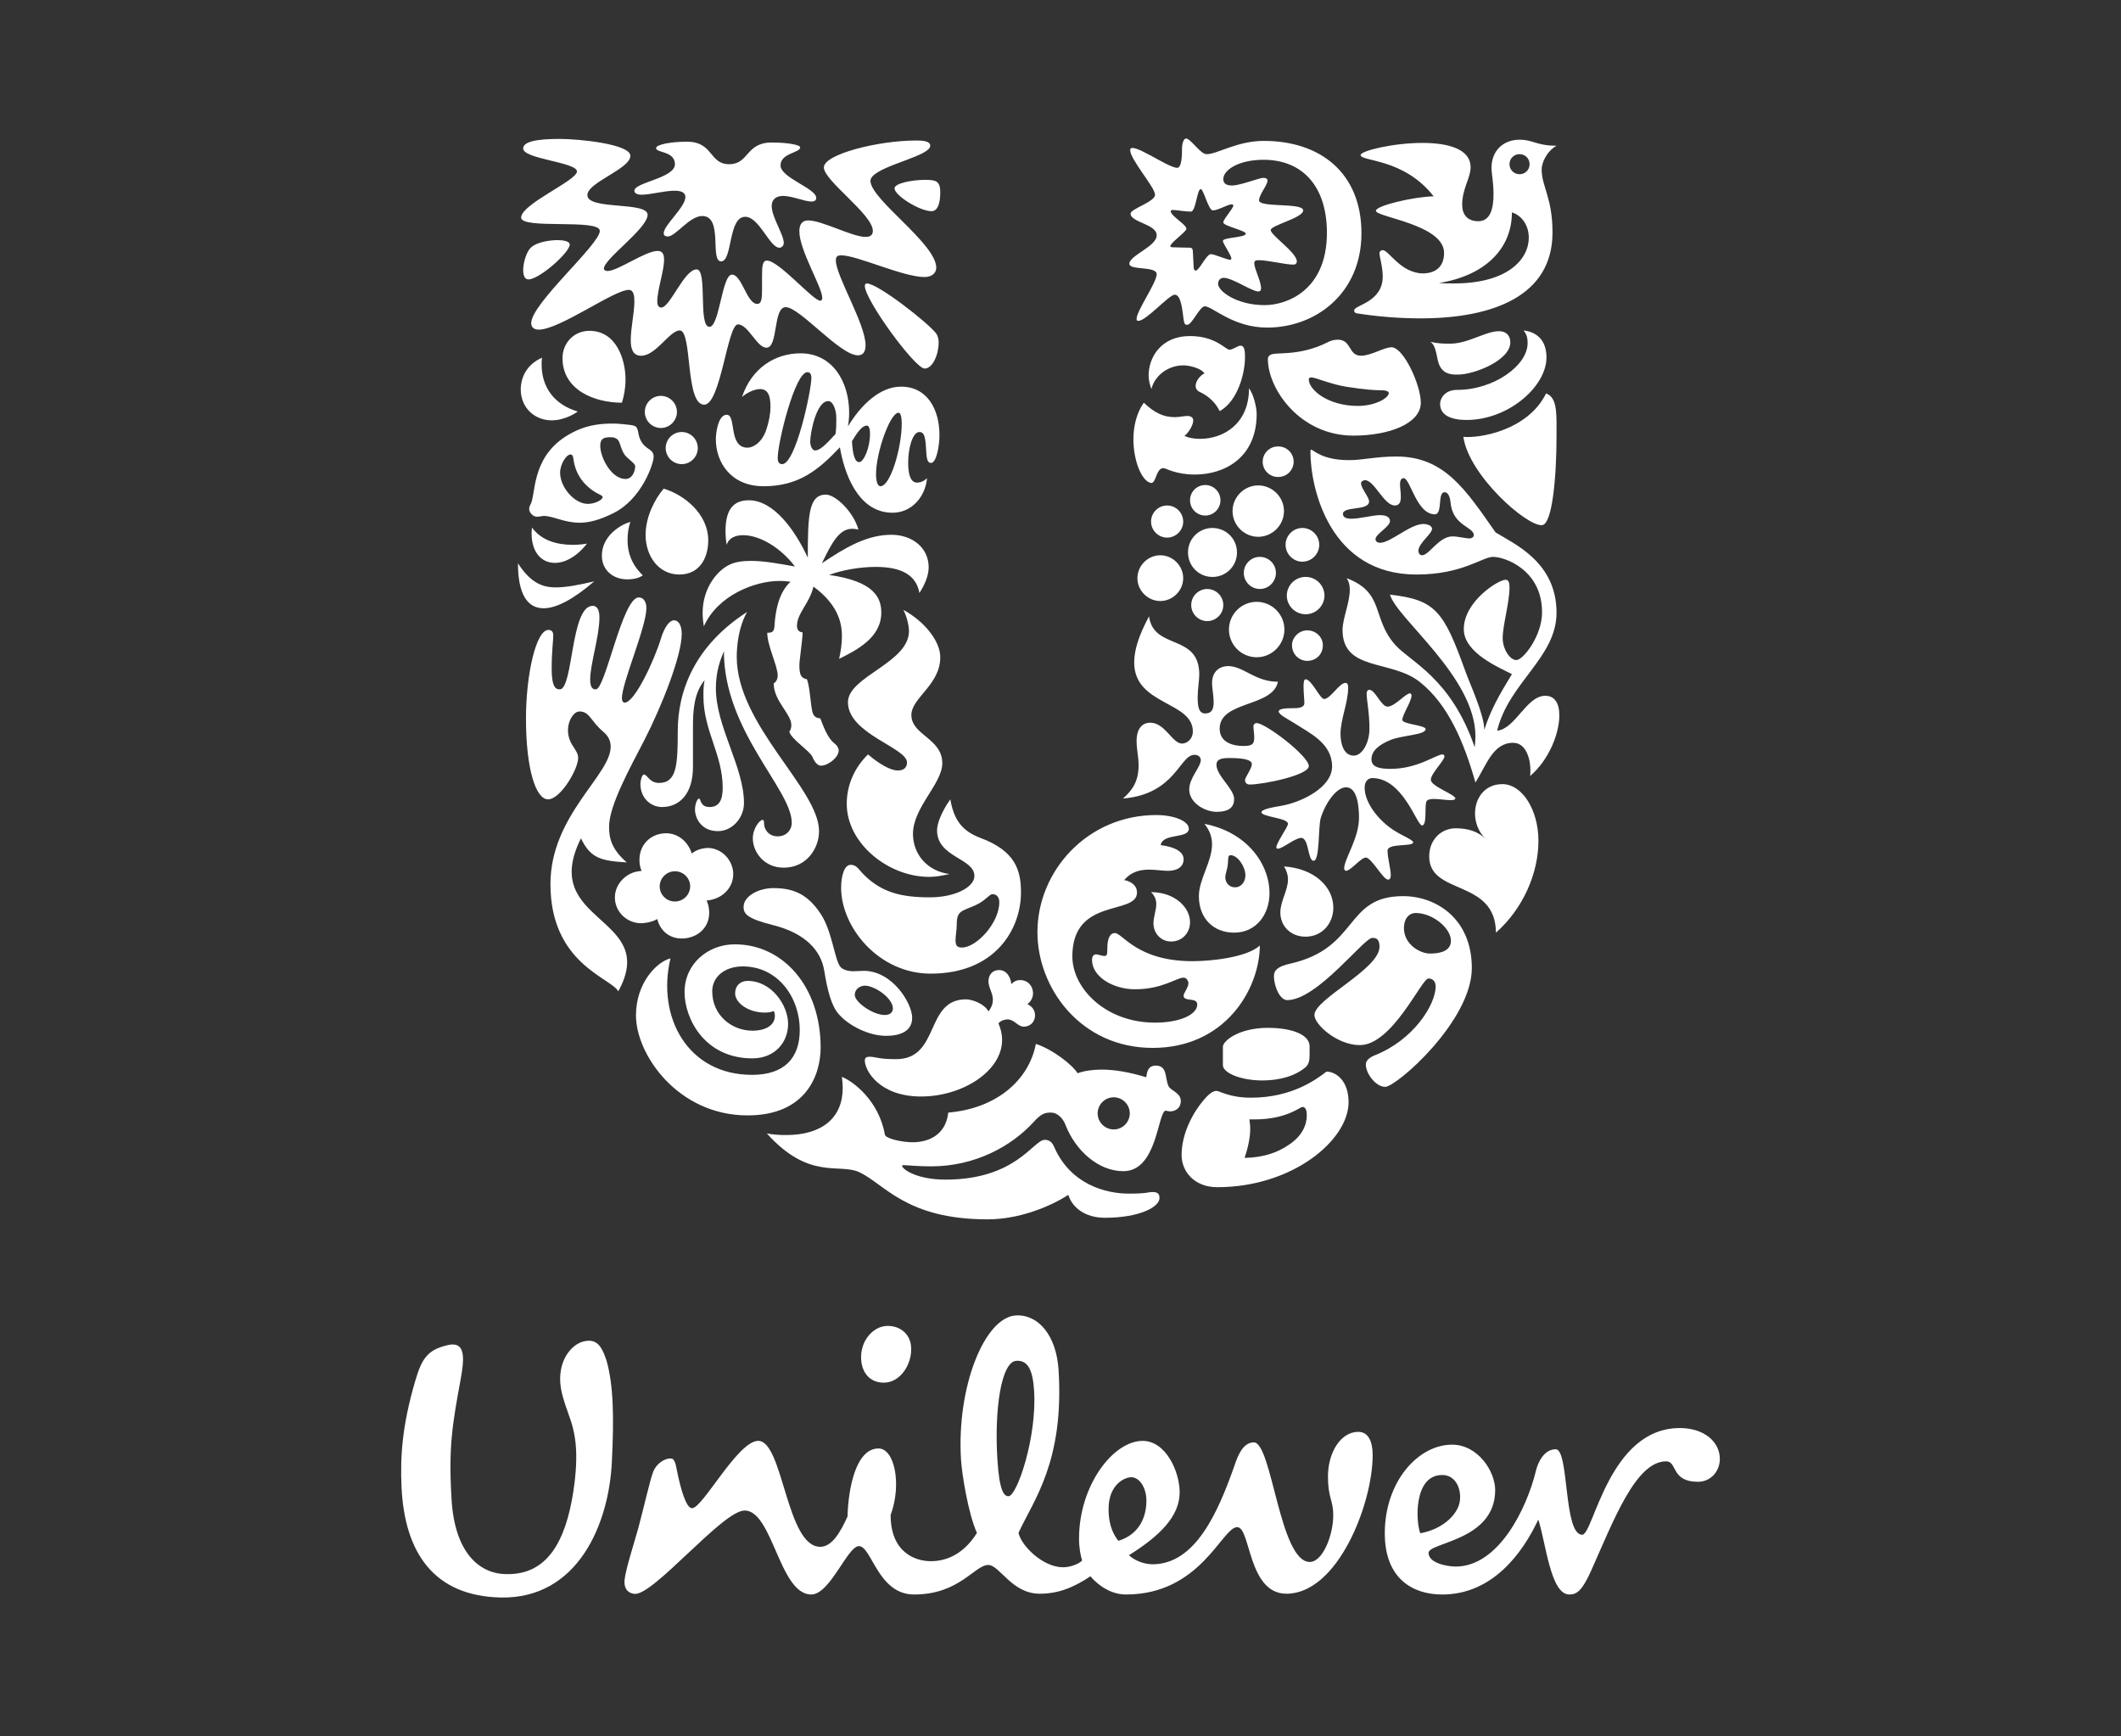 <?xml version="1.0" encoding="UTF-8"?>
<svg id="Layer_1" xmlns="http://www.w3.org/2000/svg" version="1.1" viewBox="0 0 2291 1875">
  <rect x="0" y="0" width="2291" height="1875" fill="#333333" stroke="none"/>
  <!-- Generator: Adobe Illustrator 29.4.0, SVG Export Plug-In . SVG Version: 2.1.0 Build 152)  -->
  <g>
    <g>
      <g>
        <path d="M-1141.14,1641.2c1.95,1.55,3.94,3.1,5.94,4.65-2.8,16.66-5.6,33.29-8.55,50.91h-126.9c33.44-55.34,65.7-108.72,99.21-164.1-37.13,1.4-76.9-12.98-88.63,40.19-1.95-1.36-3.94-2.69-5.9-4.06,2.4-14.05,4.46-28.2,7.56-42.14.44-1.95,5.94-3.91,9.11-3.94,37.9-.26,75.8-.15,117.79-.15-33.92,55.82-66.14,108.87-99.32,163.58,40.15,4.13,78.12,9.25,89.7-44.94Z" fill="#fff"/>
        <path d="M-1287.21,1696.02h-77.2c0-.44-.15-2.54,0-2.58,20.65-2.88,23.41-16.44,22.67-34.29-1.18-28.83,0-57.77-.77-86.64-.63-24.33-10.47-35.32-30.19-36.2-22.64-1-38.53,11.21-39.56,34.29-1.55,34.95-1.77,70.08.18,104.96.41,7.34,12.76,13.97,19.87,21.2h-75.43c.11-1.33.11-3.39.33-3.43,22.19-2.69,25.73-16.74,24.85-36.39-1.4-30.64-1-61.42-.15-92.13.55-18.51-.88-33.77-26.65-32.18.59-1.55,1.14-3.13,1.73-4.68,15.12-3.47,30.19-6.93,46.56-10.65,1.88,9.03,3.58,17.25,5.64,27.17,14.49-16.04,30.82-26.73,52.72-24.85,29.12,2.51,47.96,20.24,49.33,49.62,1.4,29.42,1.36,58.95.63,88.44-.48,19.1.7,35.28,25.44,38.34Z" fill="#fff"/>
        <path d="M-1578.24,1521.67c-31.78,10.14-50.36,43.39-50.25,89.88.11,44.98,17.88,76.35,49.48,86.27,49.51,15.48,90.21-15.52,85.42-57.07-5.24,3.54-10.06,7.96-12.06,13.38-8.77,24.3-22.82,35.43-45.86,34.99-22.45-.41-36.13-12.17-42.07-38.45-3.17-13.94-3.83-28.46-5.86-44.57h108.72c4.68-63.3-35.72-100.9-87.52-84.43ZM-1595.2,1591.28c-3.83-32.26,12.83-61.24,35.76-62.71,25.48-1.66,39.85,20.24,39.71,62.71h-75.47Z" fill="#fff"/>
        <path d="M-1706.42,1565.4c32-21.79,41.92-43.28,33.95-71.56-7.78-27.61-29.2-41.81-65.4-42.77-18.43-.48-36.87-.26-55.3-.29-15.52-.04-31.04,0-46.6,0-.26,2.06-.52,4.17-.74,6.27,3.72,1.25,7.37,3.17,11.21,3.58,13.49,1.51,18.84,8.74,18.77,22.27-.37,60.87-.37,121.74-.04,182.64.07,13.53-5.24,20.61-18.77,22.16-3.91.44-7.56,3.32-15.08,6.86,47.45,0,89.81,2.69,131.62-.88,31.74-2.73,53.16-33.18,53.72-65.51.52-32.66-16.81-52.46-47.34-62.75ZM-1778.31,1462.24c23.74,2.03,50.07-8.63,66.51,15.59,13.6,20.09,12.46,43.83,1.11,65-15,27.91-42.29,17.51-67.61,19.83v-100.43ZM-1731.35,1684.74c-.59.11-1.22.15-1.81.26-41.03,6.38-45.97,2.25-45.94-38.67,0-21.49.11-43.02.26-64.52.04-1.81.81-3.54,1.66-6.97,15.85,0,30.6-1.29,45.05.3,27.98,3.06,39.6,18.91,40.07,51.76.44,33.55-12.9,53.24-39.3,57.84Z" fill="#fff"/>
      </g>
      <path d="M-1846,1588.66v18.06h-80.44c-3.17-11.94-2.06-18.65,11.8-18.25,22.49.63,45.01.18,68.65.18Z" fill="#fff"/>
      <g>
        <path d="M-1951,1656.61c-3.02,20.94-20.24,37.86-43.06,42.36-20.9,4.17-40.26.52-58.51-12.24-4.28,5.31-8.3,10.29-14.93,18.54v-64.63c1.36-.37,2.73-.74,4.09-1.07,2.8,6.89,5.46,13.83,8.41,20.68,10.21,23.74,29.53,33.84,53.27,27.69,13.53-3.54,22.86-11.5,25.51-25.92,2.8-15.12-4.57-24.85-17.22-31.19-15.37-7.67-31.3-14.19-46.49-22.16-23-12.09-29.68-25.66-25.77-49.48,3.21-19.47,18.1-35.47,39.96-37.53,16.41-1.55,33.29,1.77,54.19,3.24.18-.29,2.8-4.13,8.37-12.42v59.91c-1.51.41-3.02.81-4.53,1.22-1.88-6.34-3.5-12.79-5.75-19.02-8.52-23.48-35.06-32.33-55.6-18.65-18.51,12.35-18.73,35.58.52,46.45,15.45,8.74,32.18,15.12,48.11,23.01,25.11,12.5,32.96,26.58,29.42,51.21Z" fill="#fff"/>
        <path d="M-2118.89,1656.31c-7,18.99-18.73,31.3-39.96,32.63-18.21,1.14-34.47-4.24-40.81-21.71-6.82-18.88-9.29-39.3-14.12-61.2h113c-1.44-12.65-1.7-22.49-3.8-31.93-7.89-35.54-27.47-53.72-59.1-55.78-32.41-2.1-59.43,15.78-70.08,48.41-10.21,31.26-10.8,63.04,2.4,93.72,15.89,37.01,62.56,52.94,97.85,33.77,20.35-11.1,29.75-29.01,28.13-53.16-6.56,3.83-11.24,9.11-13.49,15.26ZM-2168.77,1528.46c23.96.11,38.12,24.04,36.31,62.75h-75.95c-1.29-36.9,15.34-62.82,39.63-62.75Z" fill="#fff"/>
        <path d="M-2282.25,1643.04v-195.98c-20.31,3.8-37.75,7.04-53.68,9.99,8.44,6.89,21.64,12.31,22.6,19.39,2.88,21.38,1.03,43.43,1.03,66.8-42.95-37.35-89.29-23.45-105.55,29.83-7.89,25.92-7.89,52.2.7,78.05,18.1,54.27,67.87,66.36,107.36,26.1,2.21,7.48,4.42,14.89,6.71,22.6,15.08-2.77,28.9-5.24,42.73-7.89,1.55-.29,2.88-1.7,4.5-2.73q-26.4-13.09-26.4-46.16ZM-2320.41,1668.44c-3.98,13.75-14.56,22.56-30.05,22.97-16.3.44-27.02-8.3-32.11-22.78-13.42-38.27-13.6-76.94-.48-115.39,4.53-13.31,14.16-21.35,28.76-21.94,15.23-.59,27.39,6.23,31.82,20.24,6.19,19.61,9.44,40.15,13.75,59.54-4.02,20.46-6.45,39.3-11.69,57.37Z" fill="#fff"/>
        <path d="M-2471.82,1656.24c-8.44,22.53-23.01,33.48-45.49,32.89-21.12-.55-35.61-11.91-41.14-35.21-3.58-15-4.28-30.75-6.49-47.89h111.89c-2.54-15.45-3.65-28.28-6.93-40.52-7.19-26.91-24.66-43.65-52.79-46.71-27.91-3.02-51.83,5.97-65.77,31.12-21.31,38.6-22.05,79.26-1.47,117.97,6.56,12.28,20.83,23.56,34.1,28.57,50.47,19.1,92.54-15.34,86.49-55.71-5.46,4.24-10.14,9.4-12.39,15.48ZM-2519.64,1528.57c22.71,1.36,35.87,25.55,33.66,62.6h-76.39c1.14-40.66,17.44-64.15,42.73-62.6Z" fill="#fff"/>
        <path d="M-2621.43,1642.56c-2.58,23.26-10.36,43.24-32.74,53.46-23.85,10.88-47.08,7.19-67.32-9.22-41.95-33.95-40.26-122.07,2.51-154.99,23.34-17.95,50.77-18.03,77.31.41,4.13-5.57,8.26-11.17,15.04-20.31v63.19c-1.44.33-2.84.66-4.24,1-2.73-6.97-5.24-14.05-8.22-20.87-6.89-15.74-17.44-26.58-36.06-26.58s-29.38,11.28-35.17,27.32c-12.31,33.99-12.06,68.79-2.65,103.23,5.68,20.79,18.88,30.23,36.9,29.86,20.39-.41,30.23-12.94,36.65-30.64,2.62-7.23-.37-22.34,17.99-15.85Z" fill="#fff"/>
        <path d="M-2766.87,1549.4c-1.07,6.16-10.18,10.95-15.59,16.37-4.46-5.31-9.44-10.25-13.16-16.04-2.69-4.13-2.95-12.9-5.53-13.42-5.86-1.14-15.78-.66-18.21,2.99-7.15,10.88-15.23,23.3-16.22,35.65-2.54,32.41-1.03,65.11-2.18,97.66-.66,18.77,16.52,15.56,30.3,24.26h-85.75c.07-1.07.07-3.21.26-3.24,24.92-2.47,26.51-19.21,25.73-39.3-1.11-29.46-.26-59.02-.3-88.52q0-28.83-25.29-39.41c15.45-2.77,30.89-5.57,47.37-8.52,1.47,9,2.8,17.14,3.91,23.71,11.83-7.67,22.38-17.59,34.8-21.79,21.12-7.08,43.32,9.92,39.85,29.6Z" fill="#fff"/>
        <path d="M-2932.32,1652.51c-9.47,26.62-23.85,37.86-48.37,36.5-21.94-1.18-34.51-12.94-40.55-40.37-2.95-13.38-3.43-27.32-5.24-42.65h110.27c-.77-11.02-.59-19.69-2.14-28.02-6.97-37.9-28.2-58.25-61.64-59.72-33.84-1.47-62.27,17.55-69.24,53.57-4.9,25.11-5.46,52.87-.07,77.75,9.07,41.95,51.58,62.08,92.2,48.59,23.85-7.93,39.74-30.89,36.39-57.55-5.01,3.02-9.84,6.93-11.61,11.91ZM-3000.05,1533.58c8.11-4.9,24.11-5.05,32.11-.15,20.5,12.53,20.68,35.21,21.64,57.81h-77.9c1.29-22.67,3.47-45.16,24.15-57.66Z" fill="#fff"/>
        <path d="M-3134.87,1653.25c-1-56.89-.33-113.81-.33-170.69-2.21-.22-4.42-.44-6.6-.63-25.77,69.6-51.54,139.25-79.23,214.05-27.58-74.8-53.13-144.3-78.71-213.75-1,.04-1.99.07-2.99.07-.48,3.61-1.33,7.23-1.47,10.84-2.18,54.08-3.94,108.2-6.64,162.25-.92,18.69.52,33.73,24.41,33.88,2.14.04,4.28,3.21,10.36,8.11h-75.87c-.41-1.03-.85-2.03-1.29-3.06,2.99-1.88,5.86-5.16,8.96-5.35,17.03-1.03,20.79-11.72,21.35-26.36,1.92-51.61,4.31-103.23,6.64-154.84q1.77-38.56-29.09-56.81h30.42q35.1-.04,47.19,33.11c17.88,48.85,35.83,97.66,55.12,150.34,3.72-8.11,6.12-12.57,7.89-17.29,19.43-51.72,39.04-103.37,57.88-155.36,3.61-9.92,7.96-12.9,18.62-11.98,16.59,1.44,33.4.41,50.58.41-.81,4.5-.74,6.45-1.25,6.6-29.79,10.1-29.68,10.1-28.9,42.07,1.25,51.06,2.69,102.08,3.21,153.15.22,19.87,1.14,37.6,27.32,38.34,1.22.04,2.32,2.47,5.42,5.97h-94.64c2.51-2.95,3.8-5.94,5.24-6.01,24.52-1.33,26.8-16.81,26.43-37.05Z" fill="#fff"/>
      </g>
    </g>
    <path d="M-2259.41,135.51c-312.69,6.05-577.2,261.31-574.67,591.17,2.42,323.48,269.89,584.13,593.26,580.5,317.53-3.52,580.5-265.6,579.07-586.55,1.43-318.86-264.06-591.61-597.66-585.12ZM-2746.49,907.56c-20.35-53.69-31.91-109.37-34.22-166.91-1.98-50.72,3.52-100.78,15.73-150.07,15.07-60.95,40.27-117.84,75.81-169.22,46.54-67.34,105.51-122.02,177.03-162.73,72.95-41.7,151.4-65.02,235.24-69.87,23-1.32,23.11-.99,19.25,22.01-8.58,51.38-17.49,102.87-26.08,154.37-14.85,89.12-29.71,178.13-44.56,267.25-1.54,9.57-2.53,19.25-5.28,28.39-1.87,6.27-5.06,13.42-10.01,17.38-89.78,74.05-180,147.66-270.11,221.37-29.16,23.88-58.31,47.97-87.58,71.85-3.63,2.97-7.48,5.61-13.64,10.34-11.11-25.97-22.23-49.73-31.58-74.16ZM-1795.1,1003.95c-26.41,40.27-56.44,77.35-92.09,109.7-62.93,57.21-135.22,97.7-216.97,120.37-60.95,16.94-122.9,23.22-186.38,17.71-120.81-10.23-225.66-56.44-316.1-136.1-38.95-34.44-72.18-74.05-99.24-121.8,26.85-10.34,52.15-20.13,77.46-29.71,124.22-46.54,248.33-93.08,372.55-139.4,4.4-1.65,10.34-1.65,14.74,0,76.58,28.39,153.05,57.21,229.51,85.82,67.01,25.09,134.12,49.95,201.13,75.04,3.74,1.32,7.26,3.3,11,4.4,8.58,2.53,8.58,7.7,4.4,13.97ZM-1847.91,927.7c-55.78-45.55-111.57-91.1-167.35-136.76-46.87-38.4-93.74-76.69-140.17-115.64-4.4-3.74-6.93-11-8.03-17.05-9.24-54.46-18.04-109.04-26.96-163.61-11.44-70.53-22.88-141.05-34.33-211.69-5.06-30.59-10.12-61.28-15.51-94.4,54.24-1.54,105.51,9.13,155.36,25.53,119.16,39.17,214.77,110.25,284.09,215.32,127.85,193.43,98.14,419.31,17.27,550.24-21.57-17.38-43.02-34.55-64.37-51.93Z" fill="#fff"/>
  </g>
  <g>
    <path d="M1005.35,1686.17c12.25,0,33.31-3.97,49.88-30.52-9.48-21.06-16.22-63.6-17.19-79.08-4.89-79.24,25.65-153.77,59.07-155.82,24.48-1.48,44.08,21.7,46.34,59.25,6.01,98.73-26.86,139.96-43.3,175.48,2.78,13.79,26.13,37.25,48.2,37.25,8.15,0,18.01-4.08,20.48-7.38-1.65-5.68-3.3-13.05-3.3-23.71,0-57.21,36.79-105.43,68.66-105.43,25.34,0,40.03,33.5,40.03,55.61,0,26.11-22.07,47.41-54.74,67.85,5.74,5.68,16.32,9.81,25.34,9.81,46.61,0,71.01-56.41,89.08-107.92,3.27-9.84,9-23.73,20.42-23.73,19.64,0,27.83,129.14,60.44,129.14,13.92,0,25.36-28.63,25.36-50.64,0-16.35-5.71-17.99-5.71-41.71,0-26.12,13.9-48.17,32.72-48.17,11.44,0,15.56,11.37,15.56,25.25,0,52.31-37.63,149.58-93.14,149.58-41.75,0-38.49-71.91-53.18-71.91-16.41,0-39.3,72.74-120.14,72.74-13.14,0-26.99-6.54-38.4-19.64-19.61,13.11-36,18.81-54.8,18.81-30.2,0-43.28-31.05-55.54-31.05-14.74,0-31.03,31.89-80.12,31.89-39.22,0-45.77-52.27-59.62-52.27-12.29,0-31.08,52.27-51.49,52.27-34.38,0-41.67-90.71-71.95-90.71-23.71,0-98.59,92.14-118.91,90.03-8.19-.85-11.62-6.98-10.76-15.15,1.14-11.3,10.87-41.56,14.84-55.89,6.61-24.85,12.68-52.09,16.06-60.79,3.36-8.75,12.45-15.01,19.72-14.33,3.67.34,4.78,7.19,5.91,12.83,4.12,20.2,9.9,40.81,16.39,40.81,11.47,0,49.39-72.74,71.44-72.74,27.02,0,30.26,114.43,66.99,114.43,12.29,0,21.31-14.68,29.45-32.71.84-30.3,8.99-73.5,33.51-73.5,17.19,0,25.38,38.37,13.07,71.91,0,40.02,26.13,49.82,43.32,49.82M1659.13,1588.12c-10.13,42-40.83,103.8-86.65,103.8-10.6,0-29.42-4.11-29.42-14.74,0-11.46,71.96-13.03,71.96-67.83,0-20.4-18.79-49.04-46.59-49.04-36.77,0-72.65,40.08-72.65,95.65,0,49.82,30.96,66.18,61.99,66.18,53.98,0,86.65-44.18,103.8-80.93,8.2,24.52,13.05,80.93,33.54,80.93,8.15,0,13.9-4.1,23.74-26.13,24.43-54.79,48.15-117.7,80.88-117.7,12.23,0,4.9,22.09,34.32,22.09,13.87,0,23.63-11.44,23.63-24.58,0-18.81-17.13-33.46-43.27-33.46-76.81,0-93.12,115.23-105.39,115.23-20.46,0-13.9-92.34-28.65-92.34-13.09,0-19.5,15.59-21.26,22.89M1116.99,1502.05c-1.42-22.82-6.95-33.13-19.21-32.31-16.28.99-23.81,52.21-20.48,106.02,2.12,35.11,7.35,40.52,12.21,40.19,9-.52,30.61-63.27,27.48-113.88M984.08,1454.06c-1.15-13.09-11.42-22.03-25.32-22.03-15.52,0-30.12,16.28-28.56,36.73.99,13.46,8.95,24.57,24.54,24.57,17.93,0,31-20.44,29.35-39.26M1238.29,1620.77c0-13.87-7.39-25.3-16.32-25.3-7.43,0-24.54,8.13-24.54,34.3,0,20.5,7.29,30.22,10.62,34.38,23.66-7.36,30.24-27.03,30.24-43.38M1557.78,1593.06c17.19,0,22.11,20.34,18.03,32.63-4.13,12.25-18.81,26.19-41.7,30.28-4.91-12.29-7.36-62.91,23.67-62.91M616.76,1535.03c-2.35-7.43-9.14-24.13-11.01-36.46-4.08-27.3,10.19-45.29,23.3-49.41,14.72-4.1,20.46,3.27,26.13,20.46,7.36,26.13,8.19,60.44,5.71,109.48-3.22,67.02-36.75,147.94-120.09,146.27-71.94-1.58-103.78-48.18-107.08-119.28-1.56-33.5.83-66.99,14.73-114.4,7.35-25.36,13.92-34.38,36.77-39.26,17.97-3.27,16.36,15.5,12.28,37.64-8.97,49.03-13.11,72.69-9.81,128.29,3.21,58.83,30.24,81.73,59.66,81.73,44.12.83,63.72-35.94,71.93-89.1,6.5-42.47,1.62-62.91-2.5-75.95M1580.67,471.8c5.66,41.18,68.05,96.7,84.98,95.4,11.29-.97,15.63-53.78,15.63-95.4,0-23.84,1.31-42.5-11.28-46.86-19.97,40.34-72.39,48.59-89.33,46.86M1584.13,453.58c45.06,0,86.3-35.99,86.3-67.65,0-14.76-6.96-26.89-24.73-29.05,3.03,3.91,4.34,6.94,4.34,13.87,0,23.86-36.37,50.32-75.86,50.32-14.33,0-18.67,9.96-18.67,15.17,0,12.15,11.73,17.34,28.63,17.34M1574.6,404.58c-6.06,0-14.76,0-19.54-9.53-3.91-7.82-2.61-20.4-9.98-26.04,7.37,2.16,15.19,2.16,21.28,2.16,19.54,0,38.21-13.44,52.52-13.44,9.45,0,12.48,6.09,12.48,12.14,0,19.12-38.52,34.71-56.76,34.71M604.56,744.56c14.73,0,11.68-90.21,35.55-90.21,5.64,0,7.36,5.64,7.36,12.59,0,20.37-9.97,50.3-9.97,66.77,0,8.25,2.16,10.85,6.07,10.85,10.42,0,28.63-99.32,46.41-99.32,5.64,0,8.23,5.64,8.23,11.29,0,20.81-26.45,80.65-26.45,97.56,0,2.59.87,4.76,3.03,4.76,10.85,0,32.53-46.82,39.46-70.24,3.91-12.15,9.12-18.67,13.89-18.67,4.34,0,8.24,4.78,8.24,14.76,0,23.42-21.7,78.49-40.76,115.37-14.74,28.6-37.73,69.8-37.73,92.78,0,11.7,2.14,23.84,19.08,38.6-27.77-1.73-39.05-4.34-49.43-26.02-46.39,92.37,85.42,83.26,40.31,165.22-8.24-14.73-73.28-29.91-73.28-115.78,0-74.15,65.04-117.51,65.04-148.32,0-6.04-2.13-11.26-7.8-16.04-14.31-12.15-14.76-22.09-26-22.09-8.26,0-18.24,19.06-7.84,35.97,3.49,5.64,6.52,9.1,6.52,14.31,0,12.13-19.1,44.64-32.51,44.64s-23.84-33.35-23.84-87.16c0-47.7,10.83-95.83,24.27-95.83,3.91,0,5.21,2.61,5.21,6.07,0,5.64-1.73,16.91-1.73,35.97,0,20.4,4.76,22.14,8.67,22.14" fill="#fff"/>
    <path d="M715.12,871.61c18.24,0,33.39-13.46,33.39-43.35v-44.25c0-16.9,1.31-35.97,12.6-49.43-1.3,5.64-1.3,11.73-1.3,17.35,0,37.3,20.81,62.89,20.81,98.88,0,13.42-3.91,20.81-14.29,20.81s-9.12-9.12-11.3-9.12c-1.73,0-4.34,5.64-4.34,11.73,0,9.1,6.51,23.42,24.71,23.42,15.63,0,28.2-14.31,28.2-30.36,0-39-30.35-82.39-30.35-124,0-18.24,4.76-30.38,8.67-39.92,0,86.32,73.28,149.18,73.28,185.16,0,8.25-6.06,14.76-15.16,14.76-10,0-14.76-7.82-14.76-13.9,0-3.03-.45-3.89-1.73-3.89-2.59,0-10.4,8.67-10.4,19.97,0,14.29,11.69,31.65,33.39,31.65,24.7,0,38.15-20.84,38.15-39.47,0-45.53-88.9-114.47-88.9-188.2,0-12.58,2.16-32.96,11.28-48.57-57.25,36.85-75,85.88-75,128.81,0,37.3-1.3,55.9-20.38,55.9-10,0-12.59-9.08-16.06-9.08-2.61,0-3.91,7.8-3.91,9.96,0,16.04,11.73,25.16,23.41,25.16M1466.65,438.41c19.1,0,33.43-8.67,33.43-13.89,0-1.71-2.61-3.03-8.26-3.03s-16.92-.43-38.19-3.89c-18.23-3.06-32.13-9.98-37.34-9.98-1.73,0-2.61.86-2.61,2.16,0,11.28,20.85,28.63,52.97,28.63M1372.13,383.34c5.5-3.7,29.93,2.15,61.54-13.46,3.44-1.95,7.31-2.99,11.26-3.03,15.21,0,11.28,17.34,25.2,17.34,10.83,0,24.74-9.12,32.98-9.12,12.94,0,31.58,40.78,31.58,59.85,0,22.13-33.32,35.56-72.83,35.56-57.62,0-92.37-50.28-92.37-82.81,0-2.61,1.32-3.48,2.62-4.34M724.24,1035.08c-14.3,3.48-37.3,26-37.3,61.61,0,42.48,45.54,107.98,120.56,107.98,63.29,0,78.91-43.79,78.91-73.31,0-65.49-40.31-111.46-92.78-111.46-28.63,0-54.21,20.85-54.21,51.61,0,28.65,21.68,71.56,73.28,71.56,24.29,0,38.58-17.35,38.58-37.28s-17.77-46.39-43.79-46.39c-7.82,0-13.44,5.17-13.44,13.42,0,10.4,14.31,20.82,32.09,20.82,4.34,0,7.8-.85,9.55-1.73.85,1.3,1.3,3.48,1.3,5.21,0,9.98-9.56,16.06-24.29,16.06-22.11,0-43.38-16.49-43.38-42.55,0-15.58,13.45-26.86,32.96-26.86,38.6,0,61.59,34.25,61.59,68.53,0,30.76-16.9,48.58-51.59,48.58-69.4,0-103.22-62.47-88.04-125.8M1185.63,1202.49c.03,9.57,7.78,17.32,17.35,17.35,9.55,0,17.34-7.8,17.34-17.34s-7.79-17.37-17.34-17.37c-9.57.04-17.32,7.8-17.34,17.37M1219.25,1289.17c20.79,0,19.72-1.73,26.23-1.73s6.95,3.91,6.95,6.52c0,9.54-21.28,21.28-58.99,21.28-22.13,0-35.56-11.73-39.47-24.74-21.66,13.87-54.62,26.44-87.16,26.44-88.88,0-111.44-38.62-139.19-51.16-21.28-9.54-53.79,9.12-99.31-41.63,6.07,1.31,14.31,1.75,20.83,1.75,39.86,0,61.11-19.5,61.11-50.75,0-3.91-.43-8.19-.87-12.08,12.15,4.76,39.92,25.55,46.42,62.38.87,4.36,18.65,8.24,29.91,8.24,15.63,0,35.58-6.51,38.6-32.07,52.05-4.34,87.18-35.11,94.56-74.18,18.63,6.08,39.86,23,45.07,31.69,7.37-2.61,16.05-3.91,26.02-3.91,13.87,0,29.5,2.61,48.13,8.26.87-5.65,1.75-12.59,10.42-12.59,13.01,0,9.53,14.31,13.87,22.52,2.18,4.34,13.05,6.94,13.05,15.62s-6.98,11.29-11.29,11.29c-1.75,0-3.91-.43-5.23-.85-8.66,3.03-9.08,65.45-45.53,65.45-26.88,0-51.59-22.11-62.44-49.84-3.06-8.24-9.53-13.46-15.62-13.46-6.92,0-10.82,1.31-19.05,10.42-23.41,25.55-62.46,47.67-110.58,47.67-14.77,0-26.45-1.31-29.51-1.31-1.73,0-1.73.43-1.73.86,0,3.05,14.74,14.77,46.84,14.77,76.31,0,94.97-42.95,107.11-42.95,1.73,0,6.92,0,9.95,6.94,17.77,41.59,56.61,51.14,80.89,51.14M1482.27,1012.96c-9.1,0-59.48,67.22-91.92,67.22-7.82,0-14.31-14.76-14.31-25.98,0-6.08,3.87-10.42,17.79-13.45,74.56-16.94,58.06-72.88,121.77-72.88,35.12,0,74.19,23.86,74.19,77.65,0,57.25-81.47,128.34-93.63,128.34-9.99,0-20.82-14.29-20.82-23.84,0-3.01,1.31-6.95,9.98-10.4,41.57-16.51,65.41-54.64,65.41-74.19,0-4.34-2.16-8.62-7.82-8.62-7.35,0-38.93,71.95-74.09,71.95-24.3,0-49.04-22.09-49.04-32.51,0-17.34,70.3-49.43,70.3-73.74,0-9.12-4.32-9.54-7.8-9.54M1529.05,986.08c-6.07,0-12.56,4.78-12.56,16.51,0,12.96,9.98,21.21,15.62,23.82,3.03,1.73,7.82,3.48,12.54,3.48,12.6,0,22.58-3.48,22.58-13.9,0-13.4-19.52-29.91-38.17-29.91M719.03,483.92c.03,9.58,7.79,17.34,17.37,17.37,9.57-.05,17.3-7.8,17.32-17.37-.03-9.56-7.76-17.3-17.32-17.34-9.57.02-17.33,7.77-17.37,17.34M696.5,444.9c.03,9.56,7.77,17.3,17.33,17.34,9.54,0,17.36-7.82,17.36-17.34s-7.82-17.35-17.36-17.35c-9.56.04-17.3,7.78-17.33,17.34M680.88,563.71c-9.99,2.61-30.78,14.76-30.78,36.42,0,15.62,12.11,25.59,27.32,25.59,7.8,0,13.44-1.73,16.9-4.34-12.13-11.7-16.47-24.72-16.47-37.71,0-9.12,1.31-14.76,3.03-19.97M574.65,569.8c-.43,2.17-.43,4.34-.43,6.5,0,20.38,10.83,31.65,25.14,31.65,10.82,0,23.42-6.52,34.67-20.82-5.16.87-10.39,1.3-15.62,1.28-16.02,0-33.37-4.29-43.76-18.61M559.47,608.38c0,32.96,9.98,48.58,27.74,48.58,13.89,0,32.53-9.98,54.62-29.06-16.9,3.92-29.91,6.5-41.61,6.5-15.62,0-27.73-6.06-40.76-26.01M671.78,434.92c2.16-6.94,3.89-15.59,3.89-25.14,0-20.81-9.54-52.48-39.02-52.48-16.9,0-29.07,13.44-29.07,29.5,0,34.27,34.27,48.13,64.21,48.13M634.9,544.21c-14.3,0-29.91-17.77-29.91-33.82,0-8.67,6.5-19.52,11.28-19.52,1.73,0,2.61,1.31,3.03,4.36,2.61,21.24,16.47,33.39,29.51,39.44,1.31.87,2.15,1.31,2.15,2.18,0,3.03-8.24,7.36-16.06,7.36M674.81,491.29c2.99,4.09,11.28,9.12,11.28,12.16,0,6.06-3.48,13.88-10.42,13.88-15.19,0-27.32-22.98-27.32-36.01,0-8.23,4.78-9.08,11.26-9.08,3.06,0,4.34.43,6.52,1.73,3.91,2.15,3.91,10.83,8.69,17.32M572.92,545.08c-.82,1.34-1.31,3.03-1.31,4.78,0,3.89,4.34,8.22,8.23,8.22,3.48,0,5.64-.85,7.37-.85,10.4,0,22.11,7.35,39.03,7.35,9.96,0,21.68-3.03,36.42-10.38,31.21-15.63,43.38-54.21,43.38-60.73,0-8.24-6.63-7.18-12.17-14.76-5.52-7.54-3.4-14.25-6.92-17.77-2.02-2.02-8.22-2.16-16.06-3.03-3.17-.31-6.35-.45-9.53-.43-14.31,0-31.27,1.75-50.3,13.89-37.63,23.99-32.09,63.74-38.14,73.72M716.87,527.74c-9.54,11.25-19.52,30.35-19.52,49.85,0,23.41,14.33,42.92,36.44,42.92s31.21-18.2,31.21-36.83c0-29.05-26.44-49.45-48.13-55.94M624.08,444.47s-12.6,9.52-28.2,9.52c-18.63,0-33.39-13.87-33.39-33.37,0-13.46,6.95-27.32,22.98-34.27-.43,2.61-.43,4.77-.43,7.38,0,24.71,13.87,43.36,39.03,50.73M1388.62,588.42c0,9.99,8.26,18.24,18.12,18.24,10.05-.05,18.19-8.18,18.24-18.24,0-9.96-8.24-18.19-18.23-18.19s-18.12,8.23-18.12,18.18M1389.92,643.06c0,11.24,9.11,20.36,20.36,20.36s20.36-9.11,20.36-20.36c-.21-11.24-9.49-20.19-20.73-19.98-10.95.2-19.78,9.03-19.98,19.98M1327.44,679.93c.03,16.52,13.42,29.91,29.95,29.93,16.47,0,29.95-13.46,29.95-29.93s-13.47-29.93-29.95-29.93c-16.52.03-29.91,13.41-29.95,29.93M1343.48,618.79c.03,9.57,7.79,17.33,17.36,17.34,9.57-.02,17.32-7.77,17.35-17.34-.03-9.57-7.77-17.32-17.34-17.35-9.57.02-17.33,7.77-17.37,17.34M1286.7,653.48c.02,9.54,7.73,17.27,17.27,17.33,9.56,0,17.38-7.78,17.38-17.33s-7.82-17.34-17.39-17.34c-9.54.06-17.24,7.8-17.26,17.34M1331.33,552.03c0,15.17,12.58,27.73,27.77,27.73s27.79-12.56,27.79-27.73-12.58-27.77-27.79-27.77-27.77,12.56-27.77,27.77M1363.88,498.68c0,9.09,7.37,16.47,16.47,16.47h.02c9.1.26,16.69-6.9,16.96-16,.26-9.1-6.9-16.69-16-16.96-.32,0-.63,0-.95,0-9.11,0-16.49,7.38-16.49,16.49h0M1285.42,540.31c-.02,9.08,7.31,16.46,16.39,16.49,9.1,0,16.48-7.38,16.48-16.48s-7.38-16.48-16.48-16.48c-9.07.03-16.4,7.4-16.39,16.47M1283.24,596.66c-.1,14.51,11.58,26.36,26.09,26.46.09,0,.18,0,.28,0,14.54.1,26.4-11.6,26.51-26.13,0-.11,0-.22,0-.33,0-14.73-11.75-26.42-26.51-26.42-14.51-.06-26.31,11.66-26.37,26.16,0,.09,0,.17,0,.26M1228.57,624.43c0,13.46,11.26,24.7,24.72,24.7s24.74-11.24,24.74-24.7-11.3-24.72-24.74-24.72-24.72,11.29-24.72,24.72M1243.31,563.29c.03,9.56,7.77,17.3,17.33,17.35,9.56,0,17.39-7.82,17.39-17.34s-7.82-17.35-17.39-17.35c-9.56.05-17.29,7.78-17.33,17.34M1395.56,696.85c0-8.67,7.82-16.05,16.39-16.05,9.56,0,16.93,7.37,16.93,16.05,0,9.98-7.36,16.91-16.93,16.91-8.57,0-16.39-6.94-16.39-16.91M1406.75,1195.55c2.17,0,4.78,1.28,4.78,9.12,0,9.53-4.34,22.09-19.87,32.07-10.85,7.37-25.61,13.46-47.31,13.84,3.46-10.38,6.07-21.24,6.07-31.6,0-3.48-.41-6.08-.85-9.98h5.66c34.27,0,49.04-13.45,51.53-13.45M1410.22,1152.61c3.52-2.97,4.34-7.8,4.34-12.58v-9.98c0-12.58-18.99-19.93-45.05-19.93-31.68,0-48.59,14.27-48.59,20.35v19.98c0,8.24,19.1,16.49,42.53,16.49,18.67,0,35.6-4.76,46.79-14.33M1432.78,1157.39c-11.28,8.7-37.64,28.16-81.49,28.16-23.43,0-33.86-7.36-37.34-7.36-4.34,0-9.12,4.34-13.88,9.99-10.31,12.15-23.77,34.71-23.77,59.4,0,17.34,13.46,34.63,38.52,34.63,81.17,0,141.84-50.71,141.84-91.88,0-23.4-13.87-32.95-23.88-32.95M1447.98,792.69c0,10.83,3.48,23.41,14.33,23.41,9.1,0,16.91-13.86,16.91-29.05,0-17.35-3.03-30.81-3.03-37.75,0-3.01,1.3-4.31,3.03-4.31,6.52.43,12.61,18.2,19.54,18.2,7.82,0,19.45-14.31,24.21-14.31,1.31,0,1.73,1.73,1.73,2.16,0,6.52-9.98,20.85-9.98,26.46,0,4.76,25.16,5.64,25.16,9.98,0,6.51-26.37,6.51-38.95,12.15-12.15,5.19-19.54,11.7-19.54,20.38s8.67,10.39,20.85,10.39c28.97,0,49.35-15.6,55.84-15.6,1.31,0,2.16.87,2.16,2.18,0,4.34-14.74,18.63-14.74,25.14,0,7.36,26.91,16.02,26.49,20.35-.43,1.31-2.18,1.73-5.21,1.73-4.79,0-12.16-1.29-17.82-1.29-3.46,0-6.5.43-7.82,2.16-2.99,3.48.87,26.44-5.15,26.44-5.66,0-20.42-51.14-53.73-51.14-4.78,0-8.24,3.89-8.24,10.4,0,17.33,16.91,37.28,32.98,46.83,7.27,4.76,19.45,9.54,19.45,12.15,0,5.17-27.69.43-27.69,9.08,0,7.82,3.48,19.54,3.48,26.46,0,2.17-.45,4.76-3.05,4.76-5.2,0-17.79-23.84-23.88-23.84-5.2,0-16.47,14.3-21.28,14.3-1.29,0-2.14-1.31-2.14-2.57,0-10,16.04-32.53,16.04-54.66,0-10.4-1.3-32.96-13.9-32.96-10.4,0-22.13,16.47-27.34,32.96-3.03,9.53-.86,46.39-7.8,46.39-6.51,0-4.78-24.71-13.47-24.71-6.4,0-20.28,11.7-25.07,11.7-.85,0-1.73-.45-1.73-1.31,0-5.19,12.58-22.1,12.58-25.58,0-6.5-28.64-7.35-28.64-12.56,0-3.03,11.28-5.21,21.7-6.94,22.05-3.91,54.61-19.96,54.61-42.47,0-25.16-24.33-36.01-40.28-46.43-8.26-5.19-17.36-9.51-17.36-12.99s10.42-3.47,14.76-3.47c6.49,0,12.93-.43,12.93-5.62,0-3.92-.89-11.7-.89-17.77,0-4.36.45-7.84,2.2-7.84,6.49,0,15.61,21.26,19.94,21.26,6.95,0,16.49-17.34,23.02-17.34,2.14,0,3.01,1.31,3.01,5.21,0,16.03-8.24,34.24-8.24,49.87M1241.13,665.63c4.79,36.86,54.26,18.21,54.26,62.87,0,6.51-1.73,16.06-1.73,24.26,0,9.56.85,17.82,8.15,17.82s9.12-5.21,9.12-12.15-1.75-15.62-1.75-20.38c0-15.19,10.85-18.65,17.36-18.65,16.51,0,29.09,16.92,53.82,16.92-5.64,27.74-62.94,20.35-62.94,50.73,0,15.19,15.21,18.63,25.18,18.63,9.12,0,12.17-1.31,12.17-9.08,0-4.36-.89-9.12-.89-12.15-.02-1.9,1.5-3.46,3.4-3.48.03,0,.06,0,.1,0,9.55,0,56.32,35.57,56.32,46.41,0,9.96-49.39,19.93-63.71,19.93-4.34,0-5.21-3.03-5.21-4.76,0-3.03,7.37-12.15,7.37-17.35,0-3.89-6.5-6.5-23.88-6.5-8.24,0-14.31.85-14.31,7.39,0,11.68,19.1,26,19.1,36.83,0,8.67-5.21,13.89-19.1,13.89-11.73,0-29.42-9.12-29.42-24.29,0-12.13,12.5-24.26,12.5-31.63,0-2.18-1.65-5.66-6.86-5.66-16.06,0-20.4,42.49-77.24,47.25,9.12-8.22,16.92-17.33,16.92-35.95,0-9.12-2.16-16.51-2.16-26.46,0-13.01,6.07-19.52,14.74-19.52,16.05,0,23.84,22.54,34.28,22.54,5.66,0,11.73-5.17,11.73-12.99,0-32.96-63.35-28.19-63.35-74.59,0-12.58,4.32-28.18,16.05-49.86" fill="#fff"/>
    <path d="M1323.51,947.49c0,6.06,4.34,10.85,10.42,10.85,6.95,0,11.3-6.09,11.3-13.03,0-9.08-8.26-21.68-16.08-21.68-3.48,0-2.15,5.21-3.05,10.84-.43,4.32-2.59,9.53-2.59,13.01M1300.96,889.82c45.55,8.67,70.29,42.93,70.29,75.02,0,22.12-13.88,42.46-38.19,42.46-22.13,0-38.09-15.15-38.09-39.45,0-18.21,14.22-37.28,14.22-55.93,0-7.36-2.16-14.74-8.22-22.11M1243.32,963.55c4.31,4.3,5.64,8.66,5.64,12.99,0,6.51-3.04,13.45-3.04,20.82,0,10.39,7.8,19.51,19.06,19.51,12.17,0,20.44-9.56,20.44-20.79,0-16.49-16.98-32.53-42.1-32.53M1386.88,935.8c3.03,4.73,4.34,9.51,4.34,13.84,0,12.16-8.24,23.42-8.24,36.02,0,14.31,10.85,26,27.26,26,17.79,0,29.95-14.29,29.95-31.21,0-22.98-20.82-42.49-53.3-44.65M1253.72,912.78c19.97,2.6,24.75,9.54,24.75,15.21,0,9.52-8.69,12.54-16.96,12.54-6.07,0-13.01-1.28-20.38-1.28-9.54,0-19.07,2.15-26.89,11.28,5.64.87,13.89,4.76,13.89,13.45,0,25.14-69.83,4.32-69.83,68.95,0,34.25,35.56,71.56,89.33,71.56,27.79,0,45.58-9.12,45.58-19.54,0-8.22-14.74-2.6-14.74-9.54,0-3.03,5.19-8.69,5.19-13.46,0-2.12-1.73-6.03-5.19-6.03-7.84,0-22.58,12.54-52.52,12.54-23.41,0-46.4-13.42-46.4-31.64,0-3.89,1.73-6.08,4.34-6.08s6.07,1.75,9.1,1.75c2.63,0,3.06-1.75,3.06-6.52s0-18.22,8.22-18.22,23.86,30.37,83.75,30.37c19.88,0,58.49-3.91,72.83-16.91-.45,47.7-37.76,110.57-115.8,110.57s-124.47-65.06-124.47-124.89c0-66.35,54.2-126.6,128.38-126.6,19.06,0,35.14,6.48,35.14,14.73,0,11.29-28.2,4.36-30.37,17.77M973.15,417.59c28.63,0,41.61,24.72,41.61,52.47,0,12.13-3.44,29.93-9.08,29.93s-4.78-9.98-5.64-19.1c-.87-11.69-3.03-14.29-6.94-14.29-7.38,0-12.13,17.33-12.13,33.39,0,9.96,1.73,21.25,9.53,21.25,4.34,0,8.24-2.17,10.83-4.78-1.73,19.96-16.49,37.32-37.3,37.32-38.16,0-52.47-44.69-56.8-70.7-22.98,24.29-44.22,42.08-82.39,42.08-35.55,0-51.61-26.01-51.61-50.73,0-7.39,2.6-26.46,11.73-26.46,10.83,0,1.31,35.54,22.54,35.54,5.21,0,14.74-4.34,19.96-18.63,3.03-8.69,4.78-17.77,4.78-25.59,0-11.73-2.61-19.07-11.26-19.07-7.39,0-16.51,5.62-19.54,8.66,10.42-31.23,35.57-47.27,63.3-47.27,34.28,0,52.48,30.37,52.48,64.19,0,4.76-.45,9.98-1.31,14.74,14.75-24.29,35.14-42.92,57.25-42.92M939.74,468.75c0-7.36-1.73-9.1-3.46-9.1-4.34,0-9.1,5.21-16.04,16.91.87,15.62,3.48,22.56,7.82,22.56,4.75,0,11.68-15.21,11.68-30.37M880.34,486.53c4.76,0,10.85-5.21,22.13-17.77.87-5.64.87-10.85.87-17.34,0-8.67-3.48-18.22-8.67-18.22-13.03,0-19.53,34.71-19.53,43.83,0,5.17,2.59,9.5,5.2,9.5M951.04,525.14c10.83,0,22.96-41.65,22.96-67.67,0-5.64-.85-11.7-3.46-11.7-9.12,0-24.29,42.93-24.29,66.34,0,9.12,2.18,13.03,4.79,13.03M844.81,501.29c14.74,0,31.62-79.79,31.62-93.24,0-3.48-1.29-6.09-4.31-6.09-13.44,0-32.09,75.9-32.09,92.81,0,3.06.87,6.52,4.78,6.52" fill="#fff"/>
    <path d="M892.05,534.23c-18.65,0-19.5,22.58-19.5,68.08-13.87-29.91-36.86-62-63.75-62-18.2,0-25.14,12.16-25.14,33.37,0,4.36.43,10.87,1.31,14.74,2.15-7.35,9.12-10.38,17.77-10.38,18.65,0,41.21,14.29,55.94,33.81-16.91-3.03-33.4-6.06-47.27-6.06-8.67,0-16.49.87-22.98,3.91-12.58,5.62-29.49,24.26-29.49,52.46,0,4.34.45,9.1,1.32,14.31,15.17-33.83,55.5-49.01,81.51-49.01,5.21,0,9.1.43,12.13.86-13.43,12.13-16.47,33.41-17.34,47.7-.43,6.94-3.03,7.39-7.8,7.39,0,14.29,11.28,35.56,11.28,46.39,0,3.89-2.18,7.37-4.34,8.24,0,19.08,19.07,32.96,19.07,45.1,0,3.03-.88,5.64-2.18,6.94,1.31,7.82,22.29,20.94,25.01,27.51,3.33,8,7.08,9.36,9.26,9.36,7.37,0,19.06-8.7,19.06-16.49,0-2.6-2.16-5.64-3.87-6.94-8.24-6.06-12.59-19.07-16.06-27.74-3.05,0-6.98-1.29-8.34-6.38-2.37-8.99-2.49-25.71-5.97-35.71-5.64-1.28-8.24-3.46-8.24-15.14,0-5.66,3.48-27.77,3.48-35.59-2.61,0-6.07-1.73-6.07-6.95,0-13.86,13.89-24.7,17.77-42.48,24.74,18.2,30.79,36.85,30.79,53.34,0,8.65-1.31,16.91-3.03,24.73,18.22-9.12,45.54-22.56,45.54-49.87,0-16.06-7.36-33.83-56.37-40.78,15.17-5.64,34.27-8.66,50.3-8.66,27.75,0,43.79,8.66,47.25,28.16,5.64-8.65,10-18.65,10-27.73,0-21.27-17.82-35.14-40.35-35.14-26.44,0-49.86,13.87-75.02,30.8,11.3-23.41,19.07-37.3,32.96-37.3,2.17,0,4.36.45,6.51.87-5.21-19.07-24.71-37.74-35.14-37.74M1622.7,846.88c21.7,0,39.04,28.2,39.04,61.16,0,35.09-16.49,73.27-45.89,99.27-.45-58.51-72.09-39.86-72.09-82.37,0-18.21,13.03-30.36,28.67-30.36,13.9,0,24.73,3.91,32.55,11.73-7.82-7.36-11.73-17.79-11.73-27.74,0-16.51,10.42-31.68,29.44-31.68M1300.96,403.26c-3.49-5.64-16.42-8.65-22.49-8.65-19.12,0-32.12,13.44-34.73,25.59-1.73-4.36-3.05-9.55-3.05-14.76,0-19.07,13.03-42.49,44.73-42.49,27.68,0,38.51,14.74,42.44,14.74,4.32,0,8.67-4.36,12.15-4.36,4.77,0,4.77,7.39,4.77,12.61,0,17.32-7.8,47.25-27.34,58.1-3.48-7.38-10.42-15.61-21.63-20.8-2.66-1.06-4.39-3.65-4.34-6.52,0-4.76,4.34-10.85,9.47-13.46M1235.5,434.92c11.29,10.85,21.24,15.62,33.39,15.62,4.8,0,10.45-1.29,13.49-1.29,3.89,0,6.5,1.71,6.5,4.75,0,4.78-4.34,12.58-9.54,16.93,5.21,2.16,10.85,3.04,16.93,3.04,24.63,0,52.85-15.64,52.85-54.64,5.22,6.92,8.27,21.25,8.27,27.74,0,47.27-34.73,65.47-66.75,65.47-20.85,0-31.27-6.94-33.9-6.94-8.21,0-7.78,16.49-13.42,16.06-9.99-1.73-19.07-23.86-19.07-47.27,0-13.88,3.46-28.63,11.26-39.47M864.3,159.13c0-2.61-13.01-5.21-30.78-5.21-28.18,0-24.29,23.43-45.95,23.43s-16.93-24.31-45.55-24.31c-17.35,0-33.37,3.06-33.37,6.95,0,5.21,20.38,3.05,20.38,17.36,0,15.17-43.79,19.52-43.79,28.63,0,3.01,3.44,4.31,7.78,4.31,9.55,0,24.72-4.32,35.58-4.32,6.08,0,11.72,1.29,11.72,6.93,0,10.84-23.43,30.37-23.43,39.04,0,2.61,2.16,3.48,4.34,3.48,8.67,0,23.42-22.13,37.3-22.13,22.98,0,7.82,49,20.38,49s7.39-48.15,26.02-48.15c15.21,0,26.46,33.39,36.87,33.39,2.61,0,4.78-2.15,4.78-5.21,0-9.08-13.03-27.75-13.03-39.88,0-7.37,5.21-10.85,12.15-10.85,9.96,0,23.42,6.07,30.76,6.07,2.61,0,5.22-.85,5.22-3.89,0-10.4-38.58-21.68-38.58-35.12s21.24-13.45,21.24-19.52M966.22,203.37c0,7.8,27.32,24.72,39.9,24.72,7.35,0,9.52-9.98,9.52-20.4,0-12.99-5.62-13.42-16.91-13.42-14.29,0-32.51,3.91-32.51,9.1M1011.33,289.22c0-26.01-70.37-73.27-71.13-93.65-.08-1.86.94-3.72,2.5-5.38,12.06-12.7,62.11-21.97,62.11-32.8,0-5.62-10.42-5.62-15.63-5.62-40.31,0-99.29,14.74-99.29,29.05s52.9,50.75,52.9,68.52c0,4.78-3.03,6.52-7.82,6.52-14.73,0-46.83-17.79-62-17.79-6.94,0-9.54,4.77-9.54,11.7,0,20.83,24.72,60.28,24.72,71.98,0,1.3-.43,3.03-2.16,3.03-7.82,0-44.64-43.34-57.67-43.34-4.77,0-5.2,6.5-5.2,16.04v14.75c0,9.98-.45,16.03-5.19,16.03-11.29,0-16.51-31.65-27.32-31.65s-13.46,56.38-24.29,56.38c-12.59,0-1.73-62.01-13.89-62.01-13.44,0-28.63,41.2-38.17,41.2-3.46,0-4.32-3.48-4.32-6.52,0-12.56,7.35-32.94,7.35-45.07,0-6.09-1.73-9.55-6.92-9.55-13.45,0-42.95,21.68-54.21,21.68-1.73,0-3.89-.87-3.89-2.61,0-10.4,47.25-43.36,47.25-58.1s-65.06-4.77-65.06-21.26c0-13.86,46.43-28.19,46.43-42.48,0-12.6-55.09-18.22-76.32-18.22-25.61,0-39.46,3.01-39.46,10.4,0,11.29,58.1,14.76,58.1,24.72s-60.28,35.12-60.28,49.86c0,13.03,84.97.87,84.97,14.33,0,14.74-74.12,78.47-74.12,99.72,0,4.78,3.48,6.94,8.22,6.94,22.56,0,81.07-42.91,97.13-42.91,5.64,0,6.08,6.92,6.08,12.98,0,11.3-3.91,28.63-3.91,41.21,0,9.98,2.61,16.91,11.26,16.91,16.06,0,30.8-27.32,41.63-27.32,13.87,0,5.66,80.21,26.46,80.21,17.77,0,25.14-86.73,36.4-86.73s20.42,25.16,30.8,25.16c13.01,0,6.95-43.79,20.83-43.79,15.17,0,58.51,52.04,78.05,52.04,6.06,0,8.21-4.78,8.21-10.87,0-22.96-32.07-74.98-32.07-91.47,0-4.34,1.28-5.64,6.05-5.64,16.93,0,66.37,23.42,89.78,23.42,7.82,0,12.6-4.34,12.6-9.98M615.39,264.08c0,8.67-32.94,37.71-44.63,37.71-4.34,0-5.64-5.2-5.64-9.96,0-8.66,3.89-20.81,8.68-24.72,5.62-5.21,18.63-7.78,28.6-7.78,6.05,0,12.99,1.27,12.99,4.75M934.12,308.74c0,15.17,54.21,89.32,64.61,89.32,8.69,0,15.17-15.17,15.17-28.2,0-3.44-.85-6.9-2.57-9.52-7.82-10.83-62.89-54.2-75.04-54.2-1.32,0-2.18,1.31-2.18,2.6M1630.5,177.36c0,6.05,4.77,10.81,10.85,10.81,5.93.06,10.79-4.69,10.85-10.62,0-.06,0-.12,0-.19,0-6.09-4.78-10.86-10.85-10.86-5.93-.06-10.79,4.69-10.85,10.62,0,.08,0,.16,0,.24M1559.83,273.19c0-30.8-73.66-38.6-73.66-45.54,0-5.62,41.15-15.19,62.38-15.62-32.51-41.61-78.87-37.28-78.87-44.64,0-4.36,34.71-13.03,66.75-13.03,26.88,0,52.04,6.07,52.04,26.44,0,11.3-9.1,23-9.1,40.35,0,9.55,4.75,17.77,17.36,17.77,13.46,0,16.49-14.31,16.49-29.5,0-12.56-2.18-22.11-2.18-28.18,0-18.22,12.5-30.35,30.3-30.35,14.76,0,18.22,6.49,39.92,6.49-11.73,6.94-16.05,19.54-16.05,25.59,0,18.22,11.73,30.8,11.73,68.1,0,68.49-64.17,92.78-142.69,92.78-21.61,0-44.61-1.73-67.19-5.2-3.46-.43-4.34-1.31-4.34-3.46,0-5.66,30.82-8.69,30.82-36.42,0-10.85-3.48-21.26-3.48-25.16,0-2.15,1.73-3.46,3.48-3.46,6.52,0,19.54,25.14,43.75,25.14,6.46,0,22.52-2.17,22.52-22.11M1633.09,229.4c0,38.58-28.1,68.08-78.91,76.31,5.66.42,10.87.42,16.08.42,59.37,0,81.07-26.87,81.07-49.41,0-12.59-6.95-23.86-18.24-27.32M1603.24,788.35c6.95-21.68,15.64-36.87,29.86-60.28-14.22-7.35-51.98-22.98-51.98-48.58,0-29.91,37.32-53.32,45.04-53.32,3.46,0,4.34,3.03,4.34,8.67,0,15.6-7.37,40.76-7.37,54.2,0,12.14,7.82,23.86,14.76,23.86,7.36,0,27.77-26.02,27.77-51.61,0-45.99-40.36-59.86-52.85-59.86-11.73,0-32.98,19.08-82.88,19.08-93.2,0-114.47-92.33-114.47-132.68,0-1.73.43-2.17.86-2.17,2.17,0,11.29,11.3,40.79,11.3,15.19,0,29.07-3.91,51.22-3.91,51.95,0,74.96,36.01,107.08,81.94,19.43,12.14,65.88,31.65,65.88,86.73,0,48.57-51.66,75.47-64.15,127.49,19.87-2.14,31.6-37.73,51.97-37.73,10.42,0,15.21,8.24,15.21,21.28,0,19.06-10.85,47.7-31.69,65.47.45-1.75.45-3.91.45-6.52,0-12.13-4.76-29.46-18.67-29.46-21.61,0-28.56,23.4-40.7,42.9-12.58-44.2-29.52-84.12-59.85-108.41-30.72-24.72-83.7-11.28-83.7-56.37,0-12.15,7.82-29.48,7.82-43.36,0-4.76-.87-9.1-3.48-12.58,41.67,15.63,26.91,43.36,52.52,71.98,15.96,18.22,60.21,35.57,85.84,110.59.41-2.17.85-7.8.85-11.7,0-64.19-84.95-127.07-92.32-153.09,49.35,5.64,58.02,17.79,81.47,82.84,4.77,13.46,20.4,46.85,20.4,63.31M1591.97,578.02c0-9.1-23.02-9.96-25.18-35.55-.45-3.91-1.73-10.83-6.51-10.83-7.82,0-1.75,23.84-10.42,23.84-19.93,0-26.42-39.03-33.81-39.03-1.75,0-3.81,1.31-3.81,6.52,0,4.76.87,7.82.87,13.42s-1.31,9.54-6.52,9.54c-11.73,0-22.13-27.3-32.12-27.3-2.18,0-4.34,1.3-4.34,3.46,0,5.21,8.67,14.74,8.67,19.52,0,10.4-28.2,4.76-28.2,13.44,0,3.91,3.89,5.19,9.1,5.19,9.12,0,23.45-3.89,30.82-3.89,4.34,0,10.85.87,10.85,6.5,0,6.06-15.62,13.87-15.62,19.5,0,2.61,2.61,3.89,4.77,3.89,11.73,0,32.46-20.35,47.21-20.35,2.59,0,9.08,1.3,9.08,5.21,0,5.62-14.73,15.58-14.73,23.82,0,2.17,1.31,4.78,3.92,4.78,7.76,0,18.18-20.38,32.94-20.38,5.66,0,13.9,2.18,18.23,2.18,3.49,0,4.79-2.18,4.79-3.48" fill="#fff"/>
    <path d="M1268.89,318.27c6.96,0,8.26,16.93,9.59,26.88.86,5.22,1.73,5.64,3.92,5.64,5.21,0,13.43-19.96,18.99-19.96,8.23,0,30.38,22.98,67.26,22.98,52.45,0,101.92-36.86,101.92-101.89s-44.28-99.74-105.4-99.74c-29.05,0-50.34,14.31-61.62,14.31-6.85.43-17.27-16.9-22.48-16.9-2.15,0-4.34,4.31-4.34,11.68,0,4.79,0,19.96-5.21,19.96-10.45,0-50.76-29.91-50.76-19.07,0,9.98,26.88,40.32,26.88,48.13s-26.45,15.19-26.45,20.4c0,9.53,28.2,11.26,28.2,23.42s-29.5,21.68-29.5,30.8c0,7.35,29.5,2.15,29.5,11.26s-21.68,39.46-21.68,48.11c0,2.18.43,2.18,2.16,2.18,8.22,0,32.94-28.2,39.02-28.2M1281.51,247.17c0-4.77-16.96-13.87-16.96-19.08,0-.85.85-1.3,2.18-1.3,4.78,0,13.03,1.75,19.54,1.75,5.66,0,6.51-24.29,10.77-24.29,3.01,0,8.23,22.99,13.03,22.99,5.61,0,16.02-6.52,20.38-6.52.87,0,1.73.43,1.73,1.31,0,3.03-10.85,14.72-10.85,18.2,0,3.91,24.3,8.67,24.3,12.15,0,4.34-24.73,3.91-24.73,7.82,0,3.01,9.12,15.17,9.12,19.06,0,.87-.45,1.32-1.31,1.32-3.48,0-16.93-6.09-20.84-6.09-4.76,0-12.48,17.77-16.39,17.77-1.31,0-2.16-1.73-2.16-3.91l-.89-17.34c0-1.73-.83-3.47-3.01-3.47-5.21,0-15.21-.45-18.26-.45-2.18,0-3.03-.43-3.03-1.28,0-3.48,17.38-15.62,17.38-18.65M1366.05,329.55c-30.37,0-50.35-15.17-50.35-22.98,0-3.91,2.61-6.5,6.09-6.5,9.54,0,30.37,14.73,37.32,14.73,1.73,0,3.03-.86,3.03-3.47,0-7.82-7.36-20.81-7.36-27.3,0-1.73,1.3-3.03,3.91-3.03,11.7,0,29.09,4.78,38.21,4.78,3.01,0,3.87-1.75,3.87-3.48,0-9.54-28.2-28.19-28.2-33.83,0-5.21,35.06-13.03,35.06-21.24,0-8.69-47.66-2.62-47.66-10.85,0-6.08,9.12-16.49,9.12-21.26,0-2.17-1.73-3.03-4.76-3.03-3.91,0-24.73,8.24-33.41,8.24-4.36,0-9.56-.87-9.56-6.94,0-10,16.93-20.83,43.4-20.83,42.88,0,68.51,29.5,68.51,78.93,0,62.45-43.77,78.06-67.2,78.06M1072.46,1079.75c0,3.91-1.31,8.26-4.78,12.59-4.75-8.67-18.21-13.03-24.29-13.01-44.64,0-27.75,64.61-75.45,64.61-19.93,0-21.68-2.61-29.05-2.61-3.03,0-4.76,1.31-4.76,3.91,0,11.3,16.04,39.03,60.71,39.03s87.6-27.3,87.6-61.17c0-5.62-1.3-11.65-3.91-17.74,1.73-2.61,6.09-4.34,10-4.34,6.92,0,10.83,7.82,17.33,7.82,6.96,0,12.15-5.21,12.15-12.15,0-5.64-3.03-9.55-8.24-12.18,3.48-2.58,6.07-6.94,6.07-11.7,0-7.38-5.2-14.28-13.89-14.28-3.91,0-6.5,1.31-9.53,4.3-.85-7.78-5.19-15.15-13.44-15.15-6.51,0-11.29,4.77-11.29,12.16,0,6.88,4.78,12.54,4.78,19.91" fill="#fff"/>
    <path d="M955.81,1096.25c-13.01,0-32.53-13.89-32.53-21.7,0-6.52,6.09-9.99,10.83-9.99,10.85,0,30.35,13.45,30.35,24.73,0,3.06-2.17,6.96-8.65,6.96M834.82,999.11c34.69,8.64,52.04,27.28,55.5,49.43,3.48,21.21,7.82,38.58,16.05,47.25,10.84,12.17,32.08,22.96,50.75,22.96,15.62,0,28.16-5.15,28.16-19.48,0-15.62-21.24-50.73-52.46-50.73-3.01,0-6.92.45-11.26.45-3.91,0-9.55-.87-13.03-3.91-6.92-6.09-9.08-38.62-22.11-58.12-14.29-21.68-29.91-27.77-51.14-27.77-15.17,0-32.11,8.24-32.11,20.4,0,7.37,3.91,12.56,31.66,19.52" fill="#fff"/>
    <path d="M1052.51,946.18c0-19.51-40.35-19.93-40.35-49.43,0-7.39,4.78-19.96,14.33-33.41,3.91,22.56,13.01,34.27,32.53,41.65,38.58,14.29,43.79,35.97,43.79,58.98,0,39.05-27.32,87.6-97.56,87.6-56.39,0-96.72-50.3-96.72-92.79,0-11.73,3.03-24.74,10.4-24.74,6.51,0,8.69,5.2,13.87,10.4,19.54,19.52,40.77,24.72,71.58,24.72,27.74,0,48.13-11.26,48.13-22.98M1054.24,977.41c-14.87,6.81-20.8,5.64-20.8,20.85,0,5.62-1.31,12.96-1.31,16.87,0,5.2.87,8.25,6.92,8.25,15.63,0,40.35-26.45,40.35-49.01,0-6.08-3.48-8.65-7.39-8.65-3.48,0-7.35,6.92-17.77,11.68M915.91,758.43c0-27.77,65.92-42.5,65.92-76.77,0-5.64-2.16-15.6-6.07-22.98,22.98,12.58,39.88,33.86,39.88,51.17,0,29.93-31.21,43.79-31.21,62.46,0,21.68,33.39,25.14,33.39,52.04,0,22.09-31.67,47.69-31.67,76.31,0,22.1,15.63,40.3,39.48,43.34-7.8,1.75-14.74,3.06-22.11,3.06-43.81,0-88.9-35.97-88.9-78.93,0-21.26,9.12-39.87,22.98-53.33,12.15,10.41,24.29,17.35,32.08,17.35,6.95,0,10-3.46,10-8.67,0-16.06-63.76-30.78-63.76-65.05M664.38,972.64c1.83,14.82,15.63,26.03,31.23,24.3,5.62-.62,10.85-2.18,14.33-4.34,3.46,13.87,15.11,22.79,30.84,20.73,15.96-2.08,26.84-14.66,25.1-30.72-.31-3.45-1.19-6.82-2.6-9.98,0,0,2.12-.21,3.72-.52,15.65-2.96,26.21-15.52,24.91-30.7-1.73-15.59-15.74-27.18-30.34-25.39-5.64.69-10.87,2.84-14.35,5.89-3.91-12.99-16.14-24.31-32.84-21.53-15.07,2.49-25.05,15.29-23.53,31.5.23,2.63.85,5.64,2.16,8.66l-4.3.64c-12.66,1.89-26.39,14.62-24.32,31.47M745.41,955.58c.88,9.06-5.75,17.12-14.81,18.01-8.82.86-16.74-5.41-17.93-14.19-1.05-9.04,5.42-17.23,14.47-18.28,9.04-1.05,17.23,5.42,18.28,14.47" fill="#fff"/>
  </g>
</svg>